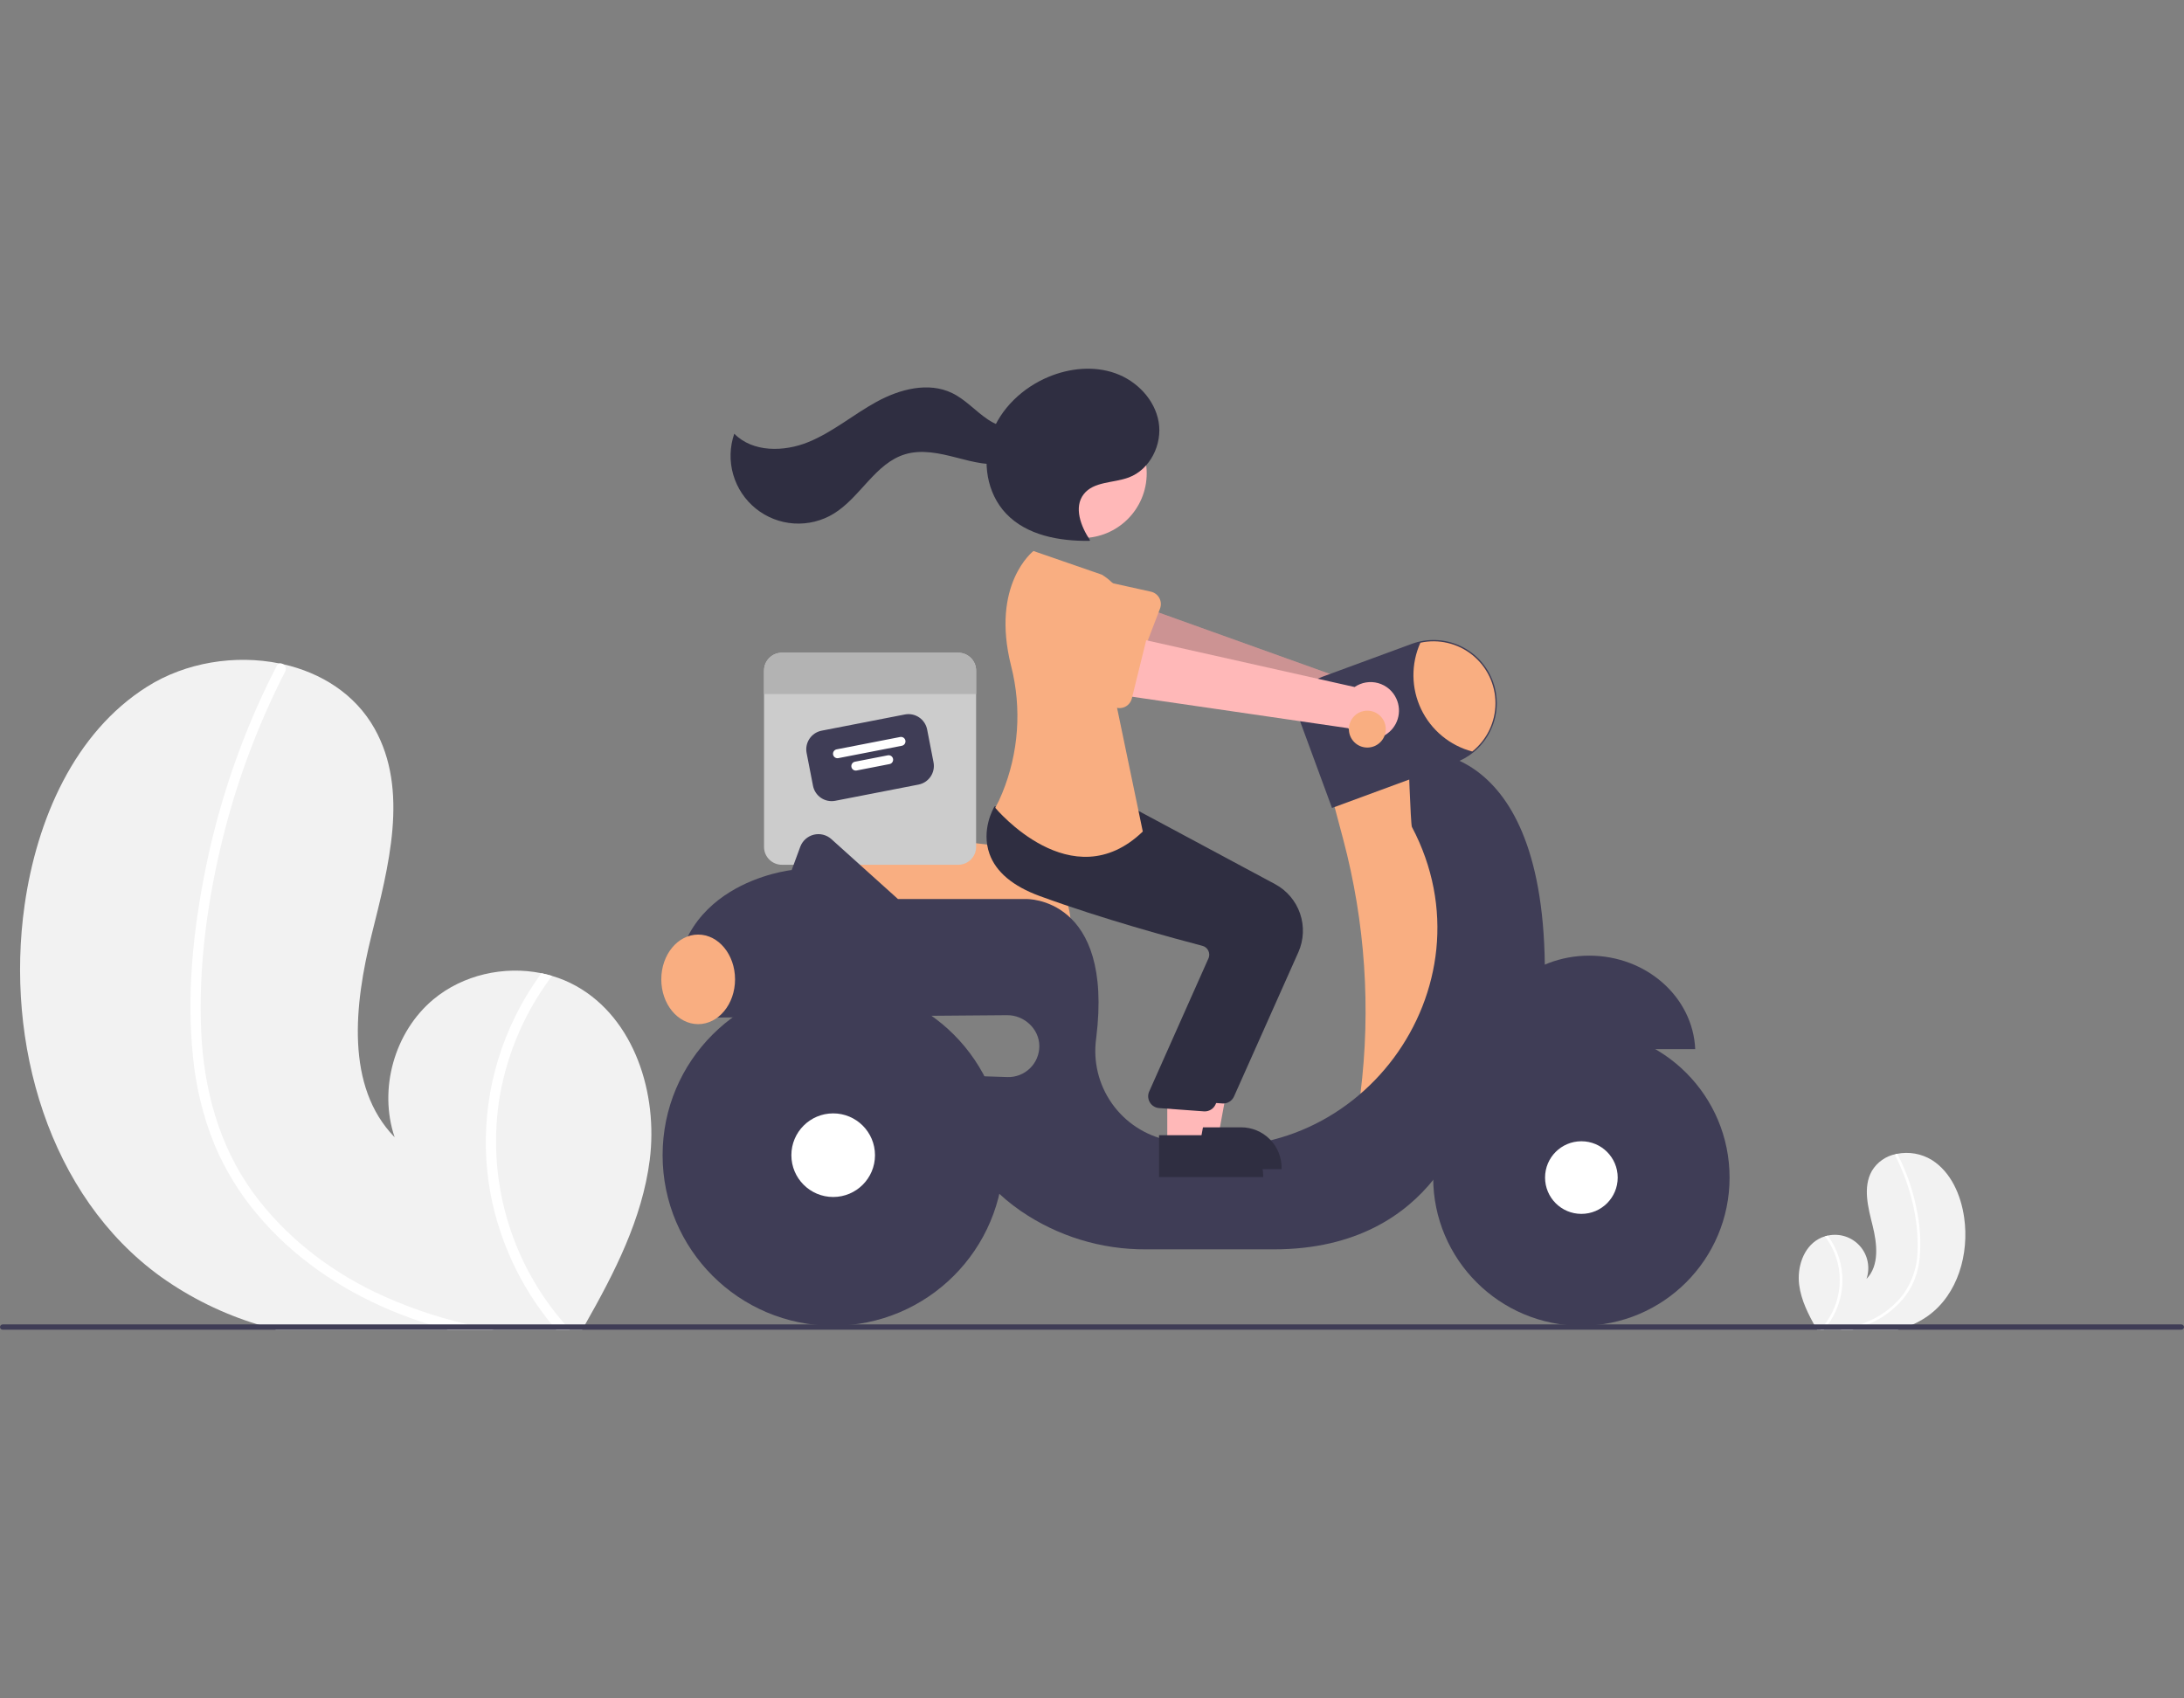 <svg xmlns="http://www.w3.org/2000/svg" width="180" height="140" viewBox="0 0 180 140" fill="none"><rect x="0" y="0" width="180" height="140" fill="#808080" stroke="none"/><g clip-path="url(#clip0_686_8)"><path d="M53.55 95.616C52.932 100.464 50.656 104.9 48.229 109.173C48.148 109.319 48.066 109.462 47.981 109.607H22.751C22.241 109.475 21.737 109.329 21.235 109.173C18.386 108.305 15.695 106.982 13.269 105.254C3.986 98.566 0.415 85.93 2.028 74.606C3.031 67.571 6.119 60.389 12.131 56.6C15.305 54.596 19.383 53.944 23.037 54.689C23.133 54.706 23.229 54.728 23.326 54.748C26.47 55.455 29.271 57.214 30.865 60.048C33.731 65.139 32.024 71.447 30.615 77.114C29.21 82.781 28.448 89.564 32.526 93.744C31.18 89.781 32.508 85.054 35.724 82.375C38.154 80.354 41.537 79.596 44.622 80.223C44.917 80.286 45.209 80.358 45.495 80.445C46.188 80.648 46.855 80.927 47.486 81.278C52.295 83.964 54.243 90.15 53.55 95.616Z" fill="#F2F2F2"></path><path d="M38.59 109.173C39.289 109.336 39.991 109.479 40.696 109.607H36.882C36.382 109.473 35.885 109.329 35.392 109.173C34.309 108.834 33.242 108.446 32.191 108.007C27.979 106.24 24.099 103.586 21.163 100.056C19.728 98.345 18.555 96.43 17.685 94.374C16.741 92.049 16.142 89.6 15.905 87.102C15.373 81.978 15.915 76.712 16.929 71.679C17.976 66.463 19.665 61.396 21.958 56.595C22.234 56.02 22.519 55.448 22.814 54.88C22.834 54.833 22.865 54.792 22.903 54.759C22.942 54.725 22.988 54.702 23.037 54.689C23.137 54.669 23.241 54.691 23.326 54.748C23.428 54.806 23.503 54.901 23.537 55.013C23.57 55.126 23.559 55.247 23.506 55.351C21.142 59.962 19.35 64.845 18.169 69.89C17.014 74.812 16.358 79.963 16.582 85.024C16.795 89.753 18.03 94.404 20.833 98.271C23.393 101.802 26.928 104.585 30.839 106.481C33.314 107.665 35.914 108.568 38.59 109.173Z" fill="white"></path><path d="M46.963 109.607H45.838C45.712 109.464 45.59 109.319 45.471 109.173C42.909 106.06 41.174 102.352 40.425 98.391C39.516 93.447 40.223 88.342 42.442 83.832C43.061 82.567 43.791 81.36 44.622 80.223C44.917 80.286 45.208 80.358 45.495 80.445C43.308 83.342 41.837 86.716 41.202 90.29C40.636 93.638 40.824 97.072 41.754 100.339C42.683 103.606 44.33 106.624 46.574 109.173C46.7 109.319 46.83 109.464 46.963 109.607Z" fill="white"></path><path d="M148.284 105.915C148.447 107.194 149.048 108.365 149.688 109.493C149.71 109.531 149.731 109.569 149.754 109.607H156.413C156.547 109.572 156.68 109.534 156.812 109.493C157.565 109.264 158.275 108.914 158.915 108.458C161.365 106.693 162.307 103.358 161.882 100.37C161.617 98.513 160.802 96.618 159.215 95.618C158.354 95.093 157.326 94.913 156.337 95.113C156.312 95.118 156.286 95.124 156.261 95.129C155.849 95.208 155.459 95.374 155.116 95.615C154.773 95.856 154.485 96.167 154.271 96.528C153.515 97.871 153.965 99.536 154.337 101.032C154.708 102.527 154.909 104.318 153.833 105.421C153.99 104.959 154.022 104.464 153.925 103.987C153.829 103.509 153.606 103.065 153.281 102.702C152.956 102.339 152.54 102.068 152.076 101.919C151.612 101.77 151.116 101.747 150.64 101.852C150.562 101.869 150.486 101.888 150.41 101.911C150.227 101.964 150.051 102.038 149.884 102.131C148.615 102.84 148.101 104.472 148.284 105.915Z" fill="#F2F2F2"></path><path d="M152.232 109.493C152.048 109.536 151.863 109.574 151.676 109.607H152.683C152.815 109.572 152.946 109.534 153.076 109.493C153.362 109.403 153.644 109.301 153.921 109.185C155.045 108.729 156.043 108.009 156.831 107.087C157.21 106.635 157.52 106.13 157.749 105.587C157.998 104.973 158.157 104.327 158.219 103.668C158.334 102.305 158.242 100.933 157.949 99.597C157.673 98.221 157.227 96.884 156.622 95.617C156.549 95.465 156.474 95.314 156.396 95.164C156.39 95.151 156.382 95.141 156.372 95.132C156.362 95.123 156.35 95.117 156.337 95.113C156.31 95.108 156.283 95.114 156.261 95.129C156.234 95.144 156.214 95.169 156.205 95.199C156.196 95.229 156.199 95.261 156.213 95.288C156.837 96.505 157.31 97.794 157.622 99.125C157.942 100.431 158.083 101.775 158.04 103.119C158.018 104.37 157.627 105.585 156.918 106.616C156.229 107.543 155.322 108.287 154.278 108.782C153.625 109.095 152.938 109.333 152.232 109.493Z" fill="white"></path><path d="M150.022 109.608H150.319C150.353 109.57 150.385 109.531 150.416 109.493C151.092 108.671 151.55 107.693 151.748 106.647C151.988 105.343 151.801 103.995 151.216 102.805C151.052 102.471 150.86 102.152 150.64 101.853C150.562 101.869 150.485 101.888 150.41 101.911C150.987 102.676 151.375 103.566 151.543 104.509C151.692 105.393 151.643 106.299 151.397 107.161C151.152 108.024 150.717 108.82 150.125 109.493C150.092 109.531 150.057 109.57 150.022 109.608Z" fill="white"></path><path d="M88.265 76.534H67.425L67.204 70.127C67.194 69.849 67.245 69.572 67.353 69.316C67.46 69.06 67.622 68.83 67.827 68.642C68.032 68.454 68.275 68.313 68.54 68.228C68.804 68.144 69.084 68.117 69.36 68.151L81.488 69.636H81.489C83.287 69.641 85.01 70.358 86.28 71.631C87.55 72.903 88.264 74.628 88.265 76.426V76.534Z" fill="#F9AE81"></path><path d="M78.977 53.805H64.442C64.248 53.805 64.057 53.843 63.878 53.917C63.7 53.991 63.537 54.1 63.401 54.236C63.264 54.373 63.156 54.535 63.081 54.714C63.008 54.893 62.97 55.084 62.97 55.277V69.812C62.97 70.006 63.008 70.197 63.081 70.376C63.156 70.554 63.264 70.717 63.401 70.853C63.537 70.99 63.7 71.098 63.878 71.172C64.057 71.246 64.248 71.284 64.442 71.284H78.977C79.17 71.284 79.361 71.246 79.54 71.172C79.719 71.098 79.881 70.99 80.017 70.853C80.154 70.717 80.263 70.554 80.337 70.376C80.41 70.197 80.449 70.006 80.448 69.812V55.277C80.449 55.084 80.41 54.893 80.337 54.714C80.263 54.535 80.154 54.373 80.017 54.236C79.881 54.1 79.719 53.991 79.54 53.917C79.361 53.843 79.17 53.805 78.977 53.805Z" fill="#CCCCCC"></path><path d="M75.703 64.674L68.84 66.01C68.433 66.089 68.012 66.003 67.668 65.772C67.324 65.54 67.086 65.181 67.006 64.774L66.479 62.065C66.4 61.658 66.486 61.237 66.718 60.893C66.949 60.549 67.308 60.311 67.715 60.231L74.578 58.895C74.985 58.816 75.406 58.902 75.75 59.134C76.094 59.366 76.332 59.724 76.412 60.131L76.939 62.84C77.018 63.247 76.932 63.669 76.7 64.013C76.469 64.356 76.11 64.594 75.703 64.674Z" fill="#3F3D56"></path><path d="M74.33 61.474L69.093 62.494C68.997 62.512 68.898 62.492 68.817 62.438C68.736 62.383 68.68 62.299 68.661 62.203C68.643 62.107 68.663 62.008 68.717 61.927C68.772 61.846 68.856 61.79 68.952 61.771L74.189 60.751C74.285 60.733 74.384 60.753 74.465 60.807C74.546 60.862 74.602 60.947 74.621 61.042C74.639 61.138 74.619 61.237 74.565 61.318C74.51 61.399 74.426 61.455 74.33 61.474Z" fill="white"></path><path d="M73.312 62.984L70.603 63.512C70.507 63.53 70.408 63.51 70.327 63.456C70.246 63.401 70.19 63.316 70.172 63.221C70.153 63.125 70.173 63.026 70.228 62.945C70.282 62.864 70.367 62.808 70.462 62.789L73.171 62.262C73.219 62.252 73.268 62.253 73.315 62.262C73.362 62.272 73.407 62.291 73.447 62.318C73.487 62.345 73.522 62.379 73.549 62.42C73.575 62.46 73.594 62.505 73.603 62.553C73.612 62.6 73.612 62.649 73.602 62.696C73.593 62.743 73.574 62.788 73.547 62.828C73.52 62.869 73.485 62.903 73.445 62.93C73.405 62.956 73.359 62.975 73.312 62.984Z" fill="white"></path><path d="M80.448 55.277V57.209H62.97V55.277C62.97 55.084 63.008 54.893 63.081 54.714C63.156 54.535 63.264 54.373 63.401 54.236C63.537 54.1 63.7 53.991 63.878 53.917C64.057 53.843 64.248 53.805 64.442 53.805H78.977C79.17 53.805 79.361 53.843 79.54 53.917C79.719 53.991 79.881 54.1 80.017 54.236C80.154 54.373 80.263 54.535 80.337 54.714C80.41 54.893 80.448 55.084 80.448 55.277Z" fill="#B3B3B3"></path><path d="M115.352 57.814C115.251 57.488 115.08 57.189 114.851 56.936C114.622 56.684 114.34 56.485 114.025 56.353C113.711 56.221 113.371 56.16 113.031 56.174C112.69 56.187 112.356 56.276 112.053 56.432L92.056 49.258L91.176 54.253L111.109 59.735C111.406 60.226 111.872 60.592 112.421 60.762C112.969 60.932 113.561 60.896 114.084 60.659C114.607 60.422 115.025 60.002 115.258 59.478C115.492 58.953 115.526 58.361 115.352 57.814Z" fill="#FFB8B8"></path><path opacity="0.2" d="M115.352 57.814C115.251 57.488 115.08 57.189 114.851 56.936C114.622 56.684 114.34 56.485 114.025 56.353C113.711 56.221 113.371 56.16 113.031 56.174C112.69 56.187 112.356 56.276 112.053 56.432L92.056 49.258L91.176 54.253L111.109 59.735C111.406 60.226 111.872 60.592 112.421 60.762C112.969 60.932 113.561 60.896 114.084 60.659C114.607 60.422 115.025 60.002 115.258 59.478C115.492 58.953 115.526 58.361 115.352 57.814Z" fill="black"></path><path d="M95.606 50.168L93.717 55.101C93.664 55.241 93.58 55.368 93.473 55.474C93.366 55.579 93.237 55.66 93.096 55.711C92.954 55.762 92.803 55.782 92.654 55.769C92.504 55.757 92.359 55.712 92.228 55.639L87.638 53.056C86.922 52.777 86.345 52.225 86.035 51.521C85.725 50.818 85.706 50.02 85.983 49.303C86.26 48.585 86.81 48.007 87.512 47.695C88.215 47.382 89.013 47.361 89.731 47.636L94.856 48.773C95.002 48.806 95.14 48.869 95.26 48.96C95.38 49.051 95.479 49.166 95.55 49.299C95.621 49.431 95.663 49.577 95.673 49.727C95.682 49.877 95.659 50.028 95.606 50.168Z" fill="#F9AE81"></path><path d="M116.926 62.382L109.761 65.639L110.702 69.18C112.518 76.019 113 83.144 112.122 90.166L117.36 91.26L121.703 80.186L120.183 67.593L116.926 62.382Z" fill="#F9AE81"></path><path d="M130.985 78.775C126.277 78.775 122.441 82.198 122.255 86.483H139.716C139.53 82.198 135.693 78.775 130.985 78.775Z" fill="#3F3D56"></path><path d="M127.32 79.514C127.075 60.168 116.058 61.948 116.058 61.948C116.058 61.948 116.264 67.969 116.363 68.157C123.384 81.441 111.796 97.014 97.047 94.149C96.769 94.095 96.502 94.04 96.245 93.985C94.376 93.594 92.727 92.507 91.631 90.944C90.535 89.38 90.076 87.458 90.347 85.568C91.8 73.9 84.574 74.107 84.574 74.107H74.007L68.519 69.168C68.326 68.994 68.092 68.87 67.839 68.806C67.587 68.743 67.322 68.743 67.069 68.805C66.816 68.868 66.582 68.992 66.388 69.165C66.194 69.339 66.046 69.558 65.955 69.802L65.249 71.719C65.249 71.719 54.827 72.804 55.696 83.009H58.918C58.91 83.299 58.922 83.589 58.953 83.878L83 83.682C84.409 83.671 85.654 84.813 85.659 86.223C85.661 86.566 85.593 86.906 85.46 87.222C85.327 87.538 85.132 87.825 84.886 88.064C84.639 88.303 84.348 88.49 84.028 88.614C83.707 88.737 83.366 88.795 83.023 88.784L79.146 88.655C77.951 93.974 80.883 97.557 84.112 99.81C87.153 101.9 90.762 103.008 94.452 102.985H104.984C118.663 102.985 121.052 91.477 121.052 91.477C128.217 88.438 127.32 79.514 127.32 79.514Z" fill="#3F3D56"></path><path d="M130.334 109.282C137.079 109.282 142.547 103.814 142.547 97.068C142.547 90.323 137.079 84.855 130.334 84.855C123.589 84.855 118.12 90.323 118.12 97.068C118.12 103.814 123.589 109.282 130.334 109.282Z" fill="#3F3D56"></path><path d="M130.334 100.062C131.987 100.062 133.327 98.722 133.327 97.068C133.327 95.415 131.987 94.075 130.334 94.075C128.681 94.075 127.34 95.415 127.34 97.068C127.34 98.722 128.681 100.062 130.334 100.062Z" fill="white"></path><path d="M68.669 109.282C76.434 109.282 82.728 102.987 82.728 95.223C82.728 87.458 76.434 81.164 68.669 81.164C60.905 81.164 54.61 87.458 54.61 95.223C54.61 102.987 60.905 109.282 68.669 109.282Z" fill="#3F3D56"></path><path d="M68.669 98.669C70.572 98.669 72.115 97.126 72.115 95.223C72.115 93.32 70.572 91.777 68.669 91.777C66.766 91.777 65.223 93.32 65.223 95.223C65.223 97.126 66.766 98.669 68.669 98.669Z" fill="white"></path><path d="M109.781 66.601L107.203 59.599C107.069 59.234 107.008 58.846 107.023 58.458C107.039 58.069 107.131 57.687 107.294 57.334C107.457 56.981 107.688 56.664 107.973 56.4C108.259 56.136 108.594 55.931 108.959 55.797L116.35 53.076C116.992 52.839 117.675 52.732 118.358 52.759C119.042 52.786 119.714 52.948 120.335 53.235C120.956 53.522 121.515 53.928 121.979 54.431C122.443 54.934 122.804 55.523 123.04 56.165C123.253 56.741 123.362 57.351 123.362 57.965C123.359 58.746 123.182 59.516 122.845 60.219C122.507 60.923 122.017 61.542 121.41 62.032C120.972 62.384 120.479 62.662 119.951 62.855L109.781 66.601Z" fill="#3F3D56"></path><path d="M123.253 57.966C123.253 58.73 123.081 59.484 122.75 60.174C122.419 60.863 121.938 61.469 121.342 61.948C120.428 61.707 119.577 61.269 118.849 60.666C118.121 60.063 117.533 59.308 117.126 58.455C116.719 57.602 116.503 56.67 116.492 55.724C116.482 54.779 116.677 53.843 117.065 52.98C117.81 52.818 118.581 52.825 119.323 53.001C120.065 53.176 120.758 53.515 121.351 53.993C121.945 54.471 122.424 55.076 122.753 55.764C123.082 56.451 123.253 57.203 123.253 57.966Z" fill="#F9AE81"></path><path d="M57.541 84.421C59.22 84.421 60.581 82.768 60.581 80.729C60.581 78.691 59.22 77.038 57.541 77.038C55.862 77.038 54.502 78.691 54.502 80.729C54.502 82.768 55.862 84.421 57.541 84.421Z" fill="#F9AE81"></path><path d="M97.724 93.795H100.385L101.652 86.891L97.723 86.891L97.724 93.795Z" fill="#FFB8B8"></path><path d="M97.044 92.926L102.287 92.926H102.287C102.726 92.926 103.16 93.012 103.565 93.18C103.971 93.348 104.339 93.594 104.649 93.904C104.96 94.215 105.206 94.583 105.374 94.988C105.541 95.394 105.628 95.828 105.628 96.267V96.375L97.045 96.376L97.044 92.926Z" fill="#2F2E41"></path><path d="M100.813 90.962C100.782 90.962 100.751 90.96 100.72 90.957L97.036 90.689C96.887 90.675 96.743 90.627 96.616 90.549C96.488 90.471 96.38 90.364 96.3 90.238C96.22 90.111 96.171 89.968 96.155 89.819C96.139 89.671 96.157 89.52 96.209 89.38L101.139 78.303C101.174 78.204 101.189 78.099 101.181 77.995C101.174 77.89 101.145 77.788 101.097 77.695C101.048 77.601 100.98 77.519 100.897 77.453C100.815 77.387 100.719 77.339 100.616 77.313C98.298 76.707 92.35 75.094 87.201 73.206C84.995 72.397 83.605 71.228 83.071 69.731C82.367 67.758 83.409 65.959 83.454 65.883L83.489 65.824L88.334 66.264L93.586 66.711L105.097 72.884C106.062 73.405 106.794 74.271 107.149 75.308C107.504 76.346 107.455 77.479 107.012 78.482L101.705 90.382C101.628 90.555 101.503 90.701 101.345 90.804C101.187 90.907 101.002 90.962 100.813 90.962Z" fill="#2F2E41"></path><path d="M89.176 44.35C92.121 44.35 94.509 41.962 94.509 39.017C94.509 36.072 92.121 33.684 89.176 33.684C86.231 33.684 83.843 36.072 83.843 39.017C83.843 41.962 86.231 44.35 89.176 44.35Z" fill="#FFB8B8"></path><path d="M96.204 94.447H98.866L100.132 87.543L96.203 87.543L96.204 94.447Z" fill="#FFB8B8"></path><path d="M95.525 93.578L100.767 93.577H100.767C101.206 93.577 101.64 93.664 102.046 93.832C102.451 94 102.819 94.246 103.129 94.556C103.44 94.866 103.686 95.234 103.854 95.64C104.022 96.045 104.108 96.48 104.108 96.918V97.027L95.525 97.027L95.525 93.578Z" fill="#2F2E41"></path><path d="M99.293 91.613C99.263 91.613 99.231 91.611 99.2 91.609L95.516 91.34C95.367 91.326 95.223 91.279 95.096 91.2C94.968 91.122 94.86 91.016 94.78 90.889C94.701 90.763 94.651 90.62 94.635 90.471C94.619 90.322 94.638 90.172 94.689 90.031L99.619 78.954C99.654 78.856 99.669 78.751 99.662 78.646C99.654 78.541 99.625 78.439 99.577 78.347C99.528 78.253 99.46 78.17 99.377 78.104C99.295 78.038 99.199 77.991 99.097 77.965C96.778 77.359 90.83 75.745 85.681 73.857C83.475 73.048 82.085 71.879 81.551 70.382C80.847 68.409 81.889 66.61 81.934 66.534L81.969 66.475L86.814 66.916L92.066 67.362L103.577 73.535C104.542 74.057 105.274 74.922 105.629 75.96C105.984 76.997 105.935 78.13 105.492 79.133L100.185 91.034C100.108 91.206 99.983 91.353 99.825 91.455C99.667 91.558 99.482 91.613 99.293 91.613Z" fill="#2F2E41"></path><path d="M90.821 47.374L85.175 45.42C85.175 45.42 81.632 48.142 83.334 54.897C84.223 58.383 83.964 62.062 82.596 65.389C82.431 65.8 82.241 66.201 82.027 66.59C82.027 66.59 88.324 74.189 94.186 68.544L91.906 57.579C91.906 57.579 95.489 50.305 90.821 47.374Z" fill="#F9AE81"></path><path d="M89.838 44.531C89.079 43.395 88.48 41.82 89.316 40.739C90.141 39.672 91.768 39.829 93.031 39.357C94.791 38.699 95.811 36.632 95.493 34.781C95.175 32.929 93.688 31.395 91.918 30.767C90.148 30.139 88.151 30.343 86.418 31.066C84.283 31.956 82.453 33.678 81.685 35.86C80.917 38.041 81.327 40.66 82.92 42.337C84.627 44.134 87.307 44.613 89.786 44.584" fill="#2F2E41"></path><path d="M84.877 34.84C83.921 35.619 82.462 35.273 81.435 34.59C80.409 33.906 79.576 32.933 78.465 32.398C76.506 31.453 74.139 32.081 72.233 33.127C70.327 34.173 68.637 35.619 66.624 36.44C64.611 37.261 62.042 37.301 60.517 35.751C60.142 36.838 60.111 38.014 60.429 39.119C60.748 40.224 61.399 41.204 62.294 41.925C63.19 42.647 64.286 43.074 65.433 43.149C66.581 43.224 67.723 42.944 68.705 42.346C70.911 41.002 72.13 38.185 74.604 37.443C75.973 37.033 77.443 37.363 78.827 37.721C80.21 38.079 81.653 38.466 83.05 38.161C84.446 37.856 85.752 36.602 85.575 35.183L84.877 34.84Z" fill="#2F2E41"></path><path d="M115.087 57.597C114.946 57.286 114.74 57.01 114.481 56.788C114.222 56.565 113.918 56.403 113.59 56.31C113.261 56.219 112.917 56.2 112.58 56.255C112.244 56.311 111.924 56.44 111.643 56.632L90.913 51.98L90.656 57.046L111.113 60.026C111.468 60.477 111.976 60.783 112.541 60.884C113.106 60.986 113.689 60.876 114.179 60.577C114.669 60.277 115.032 59.808 115.199 59.259C115.366 58.71 115.326 58.118 115.087 57.597Z" fill="#FFB8B8"></path><path d="M94.548 52.445L93.283 57.574C93.247 57.72 93.18 57.856 93.086 57.974C92.993 58.092 92.875 58.188 92.741 58.256C92.607 58.324 92.46 58.362 92.31 58.368C92.159 58.374 92.01 58.348 91.871 58.291L86.998 56.294C86.252 56.106 85.611 55.63 85.216 54.97C84.82 54.31 84.703 53.52 84.89 52.774C85.076 52.027 85.551 51.385 86.21 50.989C86.869 50.592 87.659 50.473 88.406 50.658L93.631 51.154C93.781 51.168 93.926 51.214 94.056 51.289C94.186 51.365 94.298 51.467 94.385 51.59C94.472 51.712 94.532 51.852 94.56 52C94.588 52.148 94.584 52.3 94.548 52.445Z" fill="#F9AE81"></path><path d="M112.692 61.622C113.532 61.622 114.212 60.942 114.212 60.102C114.212 59.263 113.532 58.582 112.692 58.582C111.853 58.582 111.172 59.263 111.172 60.102C111.172 60.942 111.853 61.622 112.692 61.622Z" fill="#F9AE81"></path><path d="M180 109.39C180 109.448 179.977 109.503 179.936 109.544C179.896 109.584 179.84 109.607 179.783 109.608H0.217C0.16 109.608 0.104 109.585 0.064 109.544C0.023 109.503 0 109.448 0 109.39C0 109.333 0.023 109.278 0.064 109.237C0.104 109.196 0.16 109.173 0.217 109.173H179.783C179.84 109.174 179.896 109.196 179.936 109.237C179.977 109.278 180 109.333 180 109.39Z" fill="#3F3D56"></path></g><defs><clipPath id="clip0_686_8"><rect width="180" height="140" fill="white"></rect></clipPath></defs></svg>